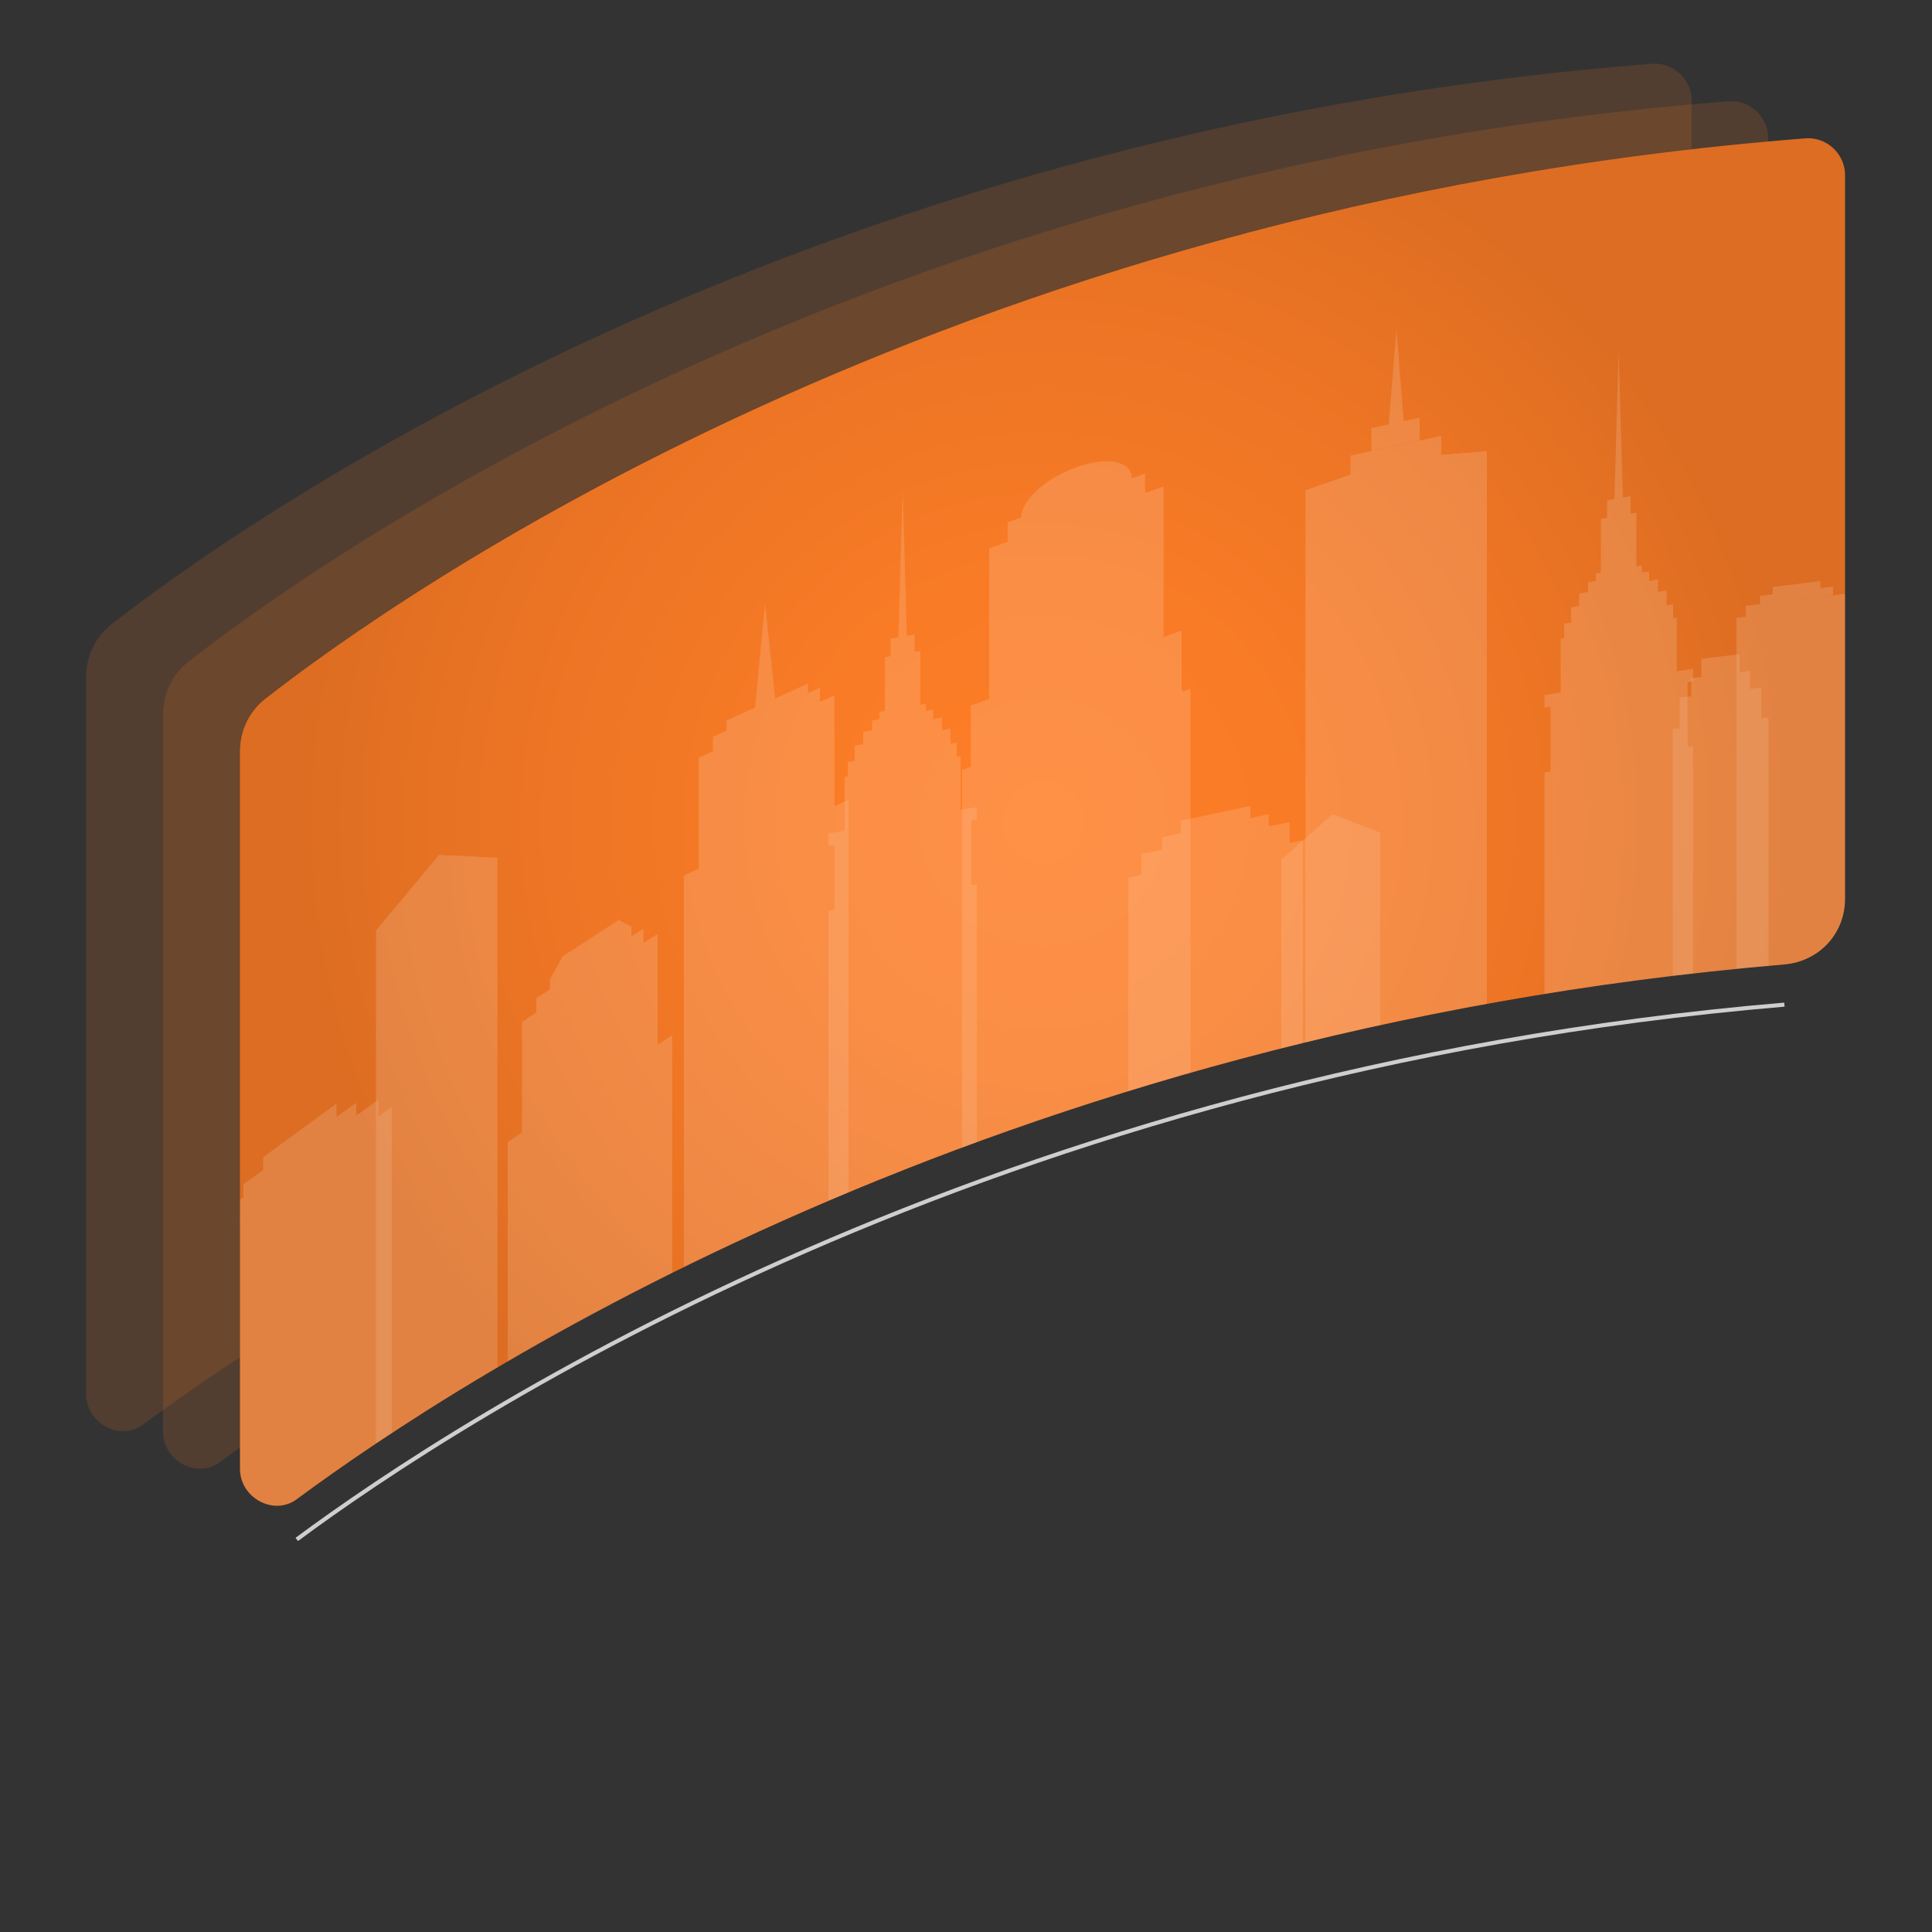 <?xml version="1.0" encoding="utf-8"?>
<!-- Generator: Adobe Illustrator 26.5.0, SVG Export Plug-In . SVG Version: 6.00 Build 0)  -->
<svg version="1.1" xmlns="http://www.w3.org/2000/svg" xmlns:xlink="http://www.w3.org/1999/xlink" x="0px" y="0px" width="500px"
	 height="500px" viewBox="0 0 500 500" style="enable-background:new 0 0 500 500;" xml:space="preserve">
<rect x="0" y="0" width="500" height="500" fill="#333333" stroke="none"/>
<style type="text/css">
	.st0{fill:url(#SVGID_1_);}
	.st1{fill:url(#SVGID_00000018947326791694617930000004997968711731370395_);}
	.st2{fill:url(#SVGID_00000142856214809226452270000006580962514391768236_);}
	.st3{fill:url(#SVGID_00000018223306552854046080000015949777973950930611_);}
	.st4{fill:url(#SVGID_00000149350792696041011110000007471834985104304820_);}
	.st5{fill:url(#SVGID_00000146480166175553564170000015088759307657896094_);}
	.st6{fill:url(#SVGID_00000115516949606102979450000005885551907944769964_);}
	.st7{fill:url(#SVGID_00000168086864464311840350000010793359590334870683_);}
	.st8{fill:url(#SVGID_00000119076482531693481740000007296175846746621081_);}
	.st9{fill:url(#SVGID_00000074441874289355940550000006657915398114295941_);}
	.st10{fill:url(#SVGID_00000143589726917117957480000008901335132701368968_);}
	.st11{enable-background:new    ;}
	.st12{fill:url(#SVGID_00000016756774781875937550000015066349791502557857_);}
	.st13{fill:url(#SVGID_00000098207004076179853240000015930241395659856004_);}
	.st14{fill:url(#SVGID_00000050659399082767656620000015359040095492732046_);}
	.st15{fill:url(#SVGID_00000045612102166552528900000002060654012087065217_);}
	.st16{fill:url(#SVGID_00000103265018844011690890000005644986112062994831_);}
	.st17{fill:url(#SVGID_00000107574005150012898160000007180057477847315625_);}
	.st18{fill:url(#SVGID_00000016781410707410838930000014096879594548143767_);}
	.st19{fill:url(#SVGID_00000090265246643196448710000017870648117725170599_);}
	.st20{fill:url(#SVGID_00000026867159330715716840000003800390707908886445_);}
	.st21{fill:url(#SVGID_00000008135663391859789920000002508094046013012646_);}
	.st22{fill:url(#SVGID_00000112614556324447775280000013474223913504043671_);}
	.st23{fill:url(#SVGID_00000168824003565851687350000014507615863647245965_);}
	.st24{fill:url(#SVGID_00000018942297374223360820000015831495884651790756_);}
	.st25{fill:url(#SVGID_00000030482919632250727120000003522231689461615800_);}
	.st26{fill:url(#SVGID_00000048469865400301670540000014433079045674020739_);}
	.st27{fill:url(#SVGID_00000088091309268003807280000013792062372818355363_);}
	.st28{fill:url(#SVGID_00000096743059216765440380000006792811963887525563_);}
	.st29{fill:url(#SVGID_00000103959728884289871070000004647203347477062552_);}
	.st30{fill:none;stroke:#CECECE;stroke-width:1.053;stroke-miterlimit:10;}
	.st31{opacity:0.16;fill:#EE7A22;}
	.st32{fill:url(#SVGID_00000145745132746118697190000001089138463619085459_);}
	.st33{opacity:0.44;clip-path:url(#SVGID_00000103236830641490582880000009870760188486079621_);}
	.st34{opacity:0.33;}
	.st35{fill:#FFFFFF;}
	.st36{opacity:0.33;fill:#FFFFFF;}
	.st37{fill:#F3B19A;}
	.st38{fill:#FFF1E6;}
	.st39{fill:#5F6060;}
	.st40{fill:#EDEDED;}
	.st41{fill:#DDDDDD;}
	.st42{fill:#E1E1E1;}
	.st43{fill:#464647;}
	.st44{fill:#353535;}
	.st45{fill:#2F229B;}
	.st46{fill:url(#SVGID_00000008859584684470403640000004720593589239121553_);}
	.st47{fill:url(#SVGID_00000020390331426591597220000005642125529954361992_);}
	.st48{fill:url(#SVGID_00000096028873352885053260000015580823624762762385_);}
	.st49{opacity:5.000000e-02;fill:url(#SVGID_00000177469408171989943090000015220174190255433140_);}
</style>
<g id="Layer_1">
</g>
<g id="Layer_3">
	<g>
		<g>
			<path class="st30" d="M461.8,260C256.7,277.3,120,366.4,76.8,398.4"/>
			<path class="st31" d="M422,230.3C216.9,247.6,80.2,336.7,37,368.7c-5.9,4.4-14.7-0.3-14.7-7.9V175.2c0-5.4,2.4-10.4,6.5-13.6
				C60.3,137,203.9,33.9,427.6,16.5c5.4-0.4,10.2,4,10.2,9.5v187.1C437.8,222.2,431.1,229.5,422,230.3z"/>
			<path class="st31" d="M441.9,240c-205.1,17.3-341.8,106.4-385,138.4c-5.9,4.4-14.7-0.3-14.7-7.9V184.9c0-5.4,2.4-10.4,6.5-13.6
				c31.4-24.6,175-127.7,398.7-145.1c5.4-0.4,10.2,4,10.2,9.5v187.1C457.7,231.9,451,239.2,441.9,240z"/>
			<radialGradient id="SVGID_1_" cx="269.901" cy="212.753" r="192.966" gradientUnits="userSpaceOnUse">
				<stop  offset="0" style="stop-color:#FF7E27"/>
				<stop  offset="0.332" style="stop-color:#F97B26"/>
				<stop  offset="0.769" style="stop-color:#E97324"/>
				<stop  offset="1" style="stop-color:#DD6D22"/>
			</radialGradient>
			<path class="st0" d="M461.8,249.6C256.7,266.9,120,356,76.8,388c-5.9,4.4-14.7-0.3-14.7-7.9V194.5c0-5.4,2.4-10.4,6.5-13.6
				c31.4-24.6,175-127.7,398.7-145.1c5.4-0.4,10.2,4,10.2,9.5v187.1C477.6,241.5,470.9,248.8,461.8,249.6z"/>
			<g>
				<defs>
					<path id="SVGID_00000152242599767784116750000013775177213612434066_" d="M461.8,249.6C256.7,266.9,120,356,76.8,388
						c-5.9,4.4-14.7-0.3-14.7-7.9V194.5c0-5.4,2.4-10.4,6.5-13.6c31.4-24.6,175-127.7,398.7-145.1c5.4-0.4,10.2,4,10.2,9.5v187.1
						C477.6,241.5,470.9,248.8,461.8,249.6z"/>
				</defs>
				<clipPath id="SVGID_00000118373170501470119330000010897381306965765760_">
					<use xlink:href="#SVGID_00000152242599767784116750000013775177213612434066_"  style="overflow:visible;"/>
				</clipPath>
				<g style="opacity:0.44;clip-path:url(#SVGID_00000118373170501470119330000010897381306965765760_);">
					<g class="st34">
						<polygon class="st35" points="97.9,291.3 57.3,320.7 57.3,314 97.9,284.6 						"/>
						<polygon class="st35" points="101.4,513.6 53.7,548.2 53.7,320.9 101.4,286.4 						"/>
						<polygon class="st35" points="87.1,289.6 68.1,303.4 68.1,299.5 87.1,285.6 						"/>
						<polygon class="st35" points="92.2,288.7 63,309.9 63,306.5 92.2,285.4 						"/>
					</g>
					<g class="st34">
						<polygon class="st35" points="438.1,176.3 438.1,173.1 433.9,173.8 433.9,159.9 433,160.1 433,156.4 431.3,156.7 431.3,156.6 
							431.3,152.8 431.3,152.8 429.1,153.2 429.1,149.9 429.1,149.9 428,150.1 428,150.1 426.8,150.4 426.8,150.3 426.8,147.9 
							425.8,148 424.9,148.2 424.9,146.3 424.9,146.3 423.5,146.6 423.5,146.5 423.5,132.7 422,132.9 422,128.4 420.9,128.6 
							420,128.7 418.9,90.8 417.8,129.1 416.9,129.3 415.9,129.5 415.9,134 415.4,134.1 414.3,134.3 414.3,148.2 413,148.4 
							413,148.5 413,150.3 412.1,150.5 411,150.7 411,153.2 411,153.2 409.8,153.4 409.8,153.4 408.7,153.6 408.7,153.6 
							408.7,156.8 406.6,157.2 406.6,157.2 406.6,161 406.6,161.1 404.8,161.4 404.8,165.1 403.9,165.3 403.9,179.2 399.7,179.9 
							399.7,183.1 401.3,182.9 401.3,199.6 399.7,199.9 399.7,316.1 401.8,315.8 403.4,315.5 404,315.4 405.9,315.1 407.5,314.8 
							408.1,314.7 409.9,314.3 411.5,314 412.1,313.9 414,313.6 415.1,313.4 416.3,313.2 416.8,313.1 418.2,312.9 419.5,312.6 
							419.9,312.5 421.4,312.3 422.6,312.1 423.1,312 423.3,311.9 424,311.8 424.2,311.8 426.1,311.4 427.7,311.2 428.3,311.1 
							430.2,310.7 431.8,310.4 432.4,310.3 434.2,310 435.8,309.7 436.4,309.6 438.1,309.3 438.1,193.1 436.7,193.3 436.7,176.5 
													"/>
						<polygon class="st35" points="433.9,159.9 414.1,163.5 414.1,313.6 438.1,309.3 438.1,193.1 436.7,193.3 436.7,176.5 
							438.1,176.3 438.1,173.1 433.9,173.8 						"/>
					</g>
					<g class="st34">
						<polygon class="st35" points="252.8,212.1 252.8,208.9 248.6,209.6 248.6,195.7 247.6,195.9 247.6,192.2 246,192.5 246,192.4 
							246,188.6 246,188.6 243.8,189 243.8,185.7 243.8,185.7 242.7,185.9 242.7,185.9 241.5,186.2 241.5,186.1 241.5,183.7 
							240.5,183.8 239.6,184 239.6,182.1 239.6,182.1 238.2,182.4 238.2,182.3 238.2,168.5 236.7,168.7 236.7,164.2 235.6,164.4 
							234.7,164.5 233.6,126.6 232.5,164.9 231.6,165.1 230.5,165.3 230.5,169.8 230,169.9 229,170.1 229,184 227.6,184.2 
							227.6,184.3 227.6,186.1 226.7,186.3 225.7,186.5 225.7,189 225.7,189 224.5,189.2 224.5,189.2 223.4,189.4 223.4,189.4 
							223.4,192.6 221.2,193 221.2,193 221.2,196.8 221.2,196.9 219.4,197.2 219.4,200.9 218.6,201.1 218.6,215 214.4,215.7 
							214.4,218.9 216,218.7 216,235.4 214.4,235.7 214.4,351.9 216.5,351.6 218.1,351.3 218.7,351.2 220.6,350.9 222.2,350.6 
							222.7,350.5 224.6,350.1 226.2,349.8 226.8,349.7 228.7,349.4 229.7,349.2 231,349 231.4,348.9 232.9,348.7 234.2,348.4 
							234.6,348.3 236.1,348.1 237.3,347.9 237.8,347.8 238,347.7 238.7,347.6 238.8,347.6 240.8,347.2 242.4,347 243,346.9 
							244.8,346.5 246.5,346.2 247,346.1 248.9,345.8 250.5,345.5 251.1,345.4 252.8,345.1 252.8,228.9 251.4,229.1 251.4,212.3 
													"/>
						<polygon class="st35" points="248.6,195.7 228.7,199.3 228.7,349.4 252.8,345.1 252.8,228.9 251.4,229.1 251.4,212.3 
							252.8,212.1 252.8,208.9 248.6,209.6 						"/>
					</g>
					<g class="st34">
						<polygon class="st35" points="215.9,208.7 215.9,184.9 215.9,180 212.2,181.7 212.2,181.7 212.2,178 209.1,179.4 209.1,176.9 
							188,186.5 188,189.1 184.5,190.7 184.5,194.4 180.8,196.1 180.8,200.9 180.8,200.9 180.8,224.8 177.1,226.5 177.1,226.5 
							177,226.5 177,366 177.1,366 177.5,365.8 178.9,365.2 179.3,365 180.8,364.3 181.2,364.1 182.7,363.5 183.1,363.3 
							184.5,362.6 185,362.4 186.2,361.8 186.7,361.6 187.9,361.1 188.4,360.9 189.6,360.3 190.1,360.1 191.3,359.5 191.8,359.3 
							193,358.7 193.5,358.5 194.8,357.9 195.2,357.7 196.5,357.2 196.9,357 198.2,356.4 198.6,356.2 199.9,355.6 200.3,355.4 
							201.6,354.8 202,354.6 203.3,354 203.7,353.8 205,353.3 205.4,353.1 206.7,352.5 207.1,352.3 208.4,351.7 208.8,351.5 
							210.1,350.9 210.5,350.7 211.8,350.1 212.2,349.9 213.5,349.3 214,349.1 215.4,348.5 215.8,348.3 217.3,347.6 217.7,347.4 
							219.2,346.8 219.6,346.6 219.6,207.1 219.6,207 						"/>
						<polygon class="st35" points="215.9,208.7 215.9,180 212.2,181.7 212.2,178 196.6,185.1 189.9,188.2 189.9,198.4 189.9,227.4 
							189.9,360.1 219.6,346.6 219.6,238 219.6,207 						"/>
						<polygon class="st35" points="198,156.2 195.4,183.2 198,182 200.6,180.8 						"/>
					</g>
					<g class="st34">
						<polygon class="st35" points="359.4,110 361.4,85.3 363.3,109.1 						"/>
						<polygon class="st35" points="373,119.9 349.5,125 349.5,117.9 373,112.8 						"/>
						<polygon class="st35" points="384.8,322.3 337.9,332.4 337.9,126.9 361.4,118.7 384.8,116.8 						"/>
						<polygon class="st35" points="337.9,126.9 337.9,332.4 361.4,118.7 						"/>
						<polygon class="st35" points="367.4,108.1 354.9,110.8 354.9,116.7 367.4,114 						"/>
						<polygon class="st35" points="384.8,116.8 361.4,118.7 384.8,322.3 						"/>
						<polygon class="st35" points="337.9,332.4 349.2,229.3 373.5,224 384.9,322.3 						"/>
					</g>
					<g class="st34">
						<polygon class="st35" points="478.1,157.9 451.8,161.2 451.8,156.8 478.1,153.6 						"/>
						<polygon class="st35" points="480.5,271.3 449.4,275.1 449.4,159.9 480.5,156.1 						"/>
						<polygon class="st35" points="471.1,153 458.8,154.5 458.8,151.9 471.1,150.4 						"/>
						<polygon class="st35" points="474.4,154 455.5,156.4 455.5,154.2 474.4,151.8 						"/>
					</g>
					<g class="st34">
						<polygon class="st35" points="97.3,402 107.8,395.7 113.6,221.3 97.3,240.8 						"/>
						<polygon class="st35" points="113.6,221.3 97.3,402 107.8,395.7 128.7,383.2 128.7,222 						"/>
						<polygon class="st35" points="128.7,222 113.6,221.3 128.7,383.2 						"/>
					</g>
					<g class="st34">
						<path class="st35" d="M305.8,179.1v-15.8v0l-4.7,1.7v-32.4v-6.6l-4.7,1.7l-0.1,0v-5.1l-3.4,1.2c0,0,0-0.1,0-0.1
							c0-4.4-6.4-5.6-14.3-2.8c-7.9,2.8-14.3,8.6-14.3,13c0,0,0,0.1,0,0.1l-3.4,1.2v5.1l-4.8,1.7v6.6v0v26.8v5.6l-4.8,1.7v0l0,0
							v15.8l-2.3,0.8v29.3l0,92.8l0,0l2.3-0.8l0,0l0.5-0.2l1.8-0.7l0.5-0.2l1.8-0.7l0.5-0.2l1.8-0.7l0.5-0.2l1.8-0.7l0.5-0.2
							l1.6-0.6l0.5-0.2l1.6-0.6l0.5-0.2l1.6-0.6l0.5-0.2l1.6-0.6l0.5-0.2l1.6-0.6l0.5-0.2l1.6-0.6l0.5-0.2l1.6-0.6l0.5-0.2l1.6-0.6
							l0.5-0.2l1.6-0.6l0.5-0.2l1.6-0.6l0.5-0.2l1.6-0.6l0.5-0.2l1.6-0.6l0.5-0.2l1.6-0.6l0.5-0.2l1.6-0.6l0.5-0.2l1.6-0.6l0.5-0.2
							l1.6-0.6l0.5-0.2l1.7-0.6l0.5-0.2l1.8-0.7l0.5-0.2l1.8-0.7l0.5-0.2l1.8-0.7l0.5-0.2l2.3-0.8V178.2L305.8,179.1z"/>
						<polygon class="st35" points="272.3,131.1 260.8,135.2 260.8,140.2 256,141.9 256,180.9 251.3,182.6 251.3,198.5 249,199.3 
							249,321.4 272.3,313.1 						"/>
						<polygon class="st35" points="308.1,178.4 308.1,178.2 305.8,179.1 305.8,163.2 301.1,164.9 301.1,125.9 296.3,127.6 
							296.3,122.6 283.5,127.1 283.5,127.1 272.3,131.1 272.3,141.3 272.3,141.3 272.3,191.2 272.3,193.5 272.3,313.1 308.1,300.4 
							308.1,178.4 						"/>
					</g>
					<g class="st34">
						<polygon class="st35" points="170.2,270.4 170.2,246.5 170.2,241.7 166.6,244.1 166.5,244.1 166.5,240.4 163.4,242.4 
							163.4,239.8 160.1,238.1 145.6,247.5 142.3,253.5 142.3,256.1 138.8,258.3 138.8,262 135.1,264.5 135.1,269.3 135.1,269.3 
							135.1,293.1 131.4,295.6 131.4,295.6 131.4,295.6 131.4,378.8 131.4,378.8 131.8,378.6 133.2,377.6 133.7,377.3 135.1,376.4 
							135.5,376.1 137,375.2 137.4,374.9 138.8,374 139.3,373.7 140.6,372.9 141,372.6 142.3,371.8 142.7,371.5 144,370.7 
							144.4,370.4 145.7,369.6 146.1,369.3 147.4,368.5 147.8,368.2 149.1,367.4 149.5,367.1 150.8,366.3 151.2,366 152.5,365.2 
							152.9,364.9 154.2,364 154.6,363.8 155.9,362.9 156.3,362.7 157.6,361.8 158,361.6 159.3,360.7 159.7,360.5 161,359.6 
							161.4,359.4 162.7,358.5 163.1,358.2 164.4,357.4 164.9,357.1 166.1,356.3 166.6,356 167.9,355.2 168.3,354.9 169.7,354 
							170.2,353.7 171.6,352.8 172,352.5 173.5,351.6 173.9,351.3 173.9,268.1 173.9,268 						"/>
						<polygon class="st35" points="170.2,270.4 170.2,241.7 166.5,244.1 166.5,240.4 150.9,250.5 144.3,254.8 144.3,265.1 
							144.3,294.1 144.3,370.5 173.9,351.3 173.9,299 173.9,268 						"/>
					</g>
					<polygon class="st36" points="455.8,185.9 455.8,177.9 452.9,178.3 452.9,173.6 450.2,174 450.2,169.3 440.3,170.5 
						440.3,175.2 437.7,175.5 437.7,180.2 434.7,180.5 434.7,188.5 432.9,188.7 432.9,286.7 457.7,283.6 457.7,185.7 					"/>
					<g class="st34">
						<polygon class="st35" points="333.7,218.2 333.7,212.8 328.3,213.9 328.3,210.7 323.6,211.8 323.6,208.6 305.6,212.4 
							305.6,215.6 300.8,216.7 300.8,219.9 295.4,221 295.4,226.4 292,227.2 292,374.6 337.1,364.9 337.1,217.5 						"/>
						<polygon class="st35" points="323.6,211.8 328.3,210.7 328.3,213.9 333.7,212.8 333.7,218.2 337.1,217.5 337.1,364.9 
							311.4,370.4 311.4,214.4 						"/>
					</g>
					<g class="st34">
						<g>
							<polygon class="st35" points="331.6,303 340.1,300.7 344.8,210.8 331.6,222.5 							"/>
							<polygon class="st35" points="344.8,210.8 331.6,303 340.1,300.7 357.2,296 357.2,215.5 							"/>
							<polygon class="st35" points="357.2,215.5 344.8,210.8 357.2,296 							"/>
						</g>
					</g>
				</g>
			</g>
		</g>
	</g>
</g>
<g id="Layer_2">
</g>
</svg>
